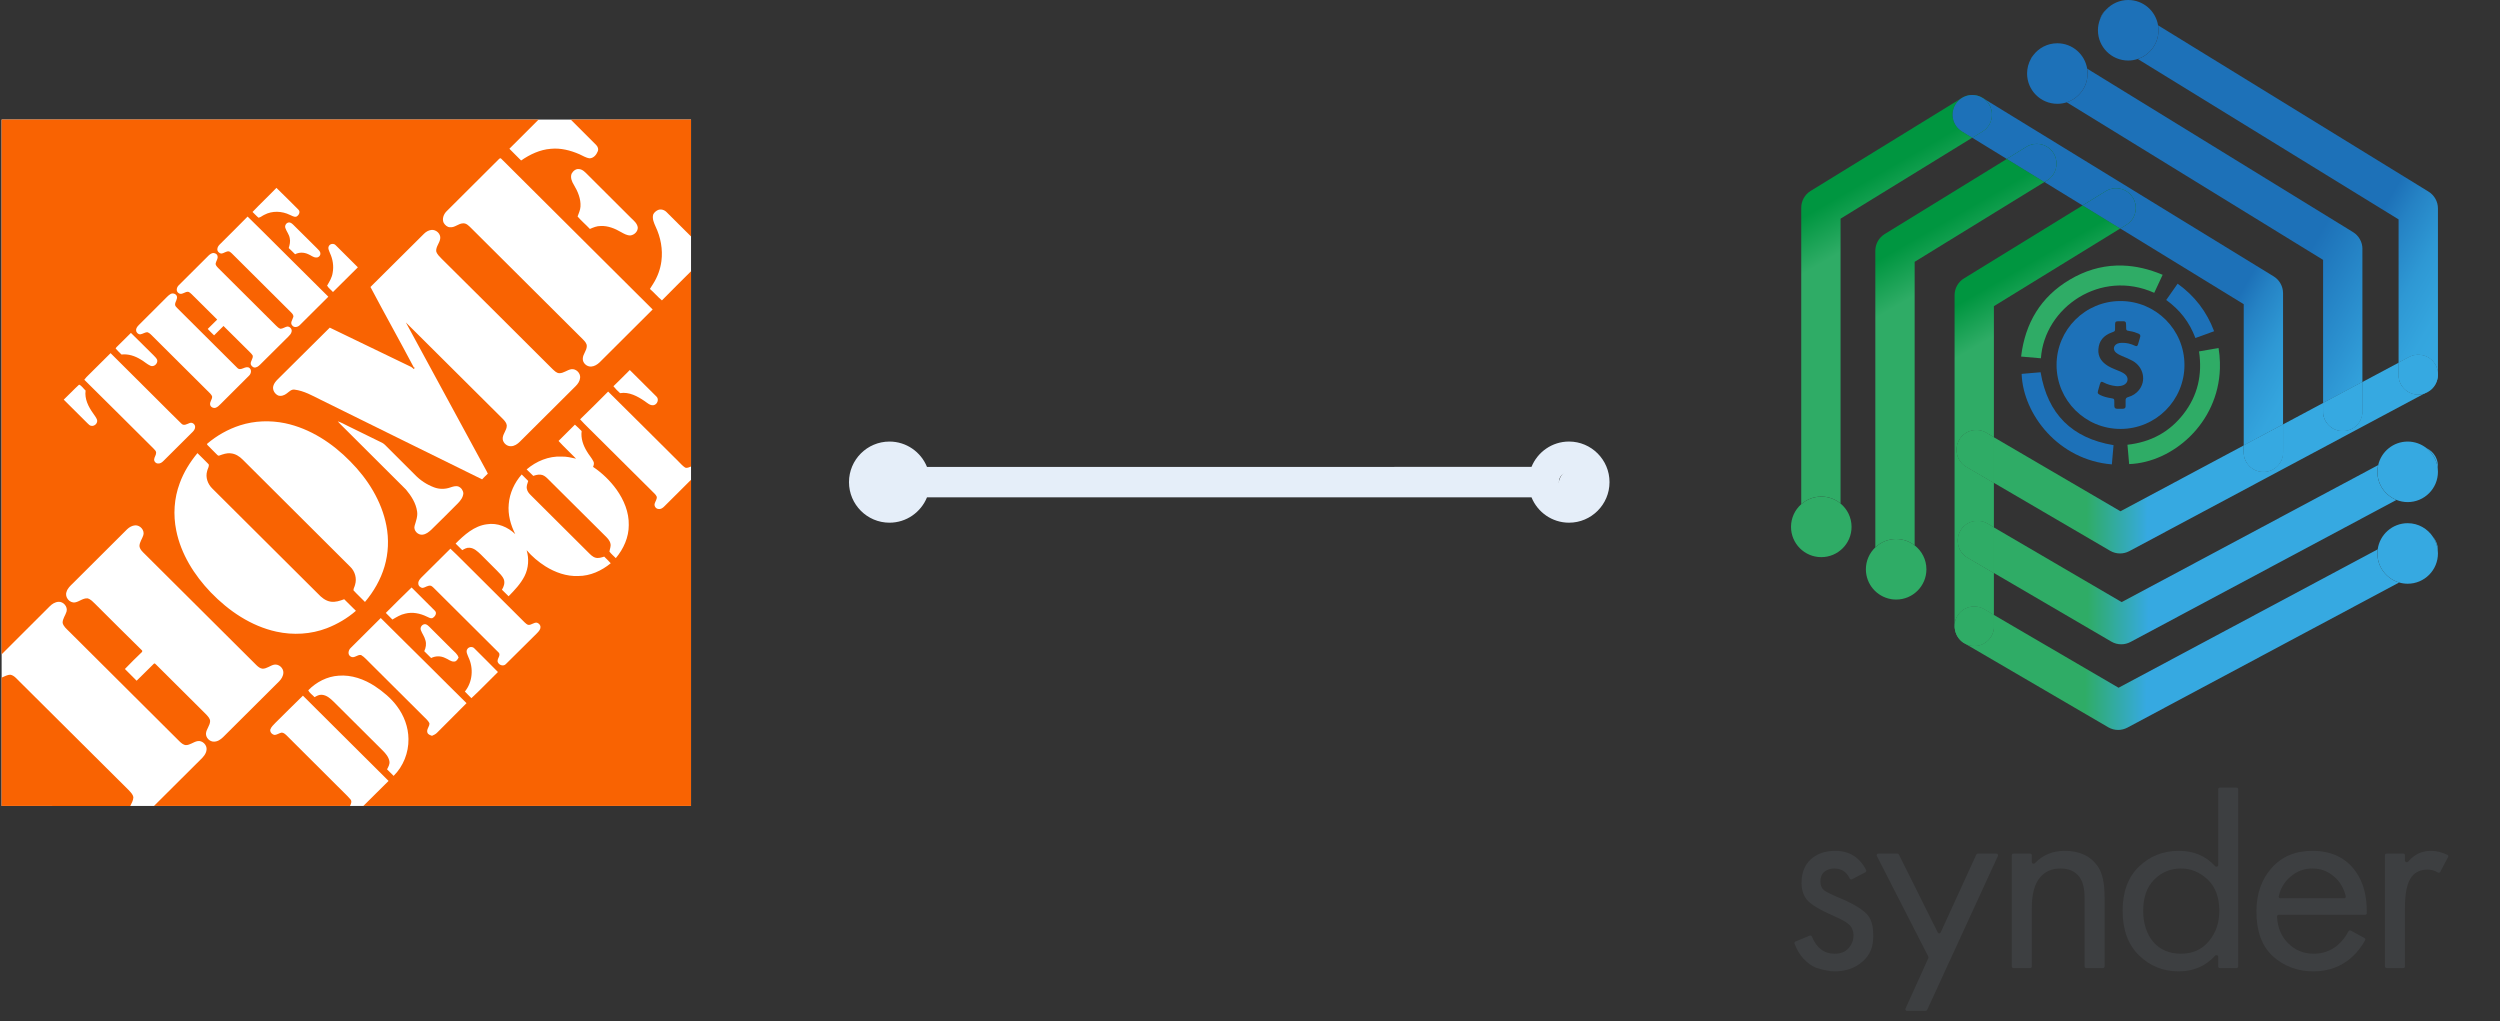 <svg xmlns="http://www.w3.org/2000/svg" width="235" height="96" viewBox="0 0 235 96" fill="none">
    <rect x="0" y="0" width="235" height="96" fill="#333333" stroke="none"/>
    <path d="M183.9 59.636C183.886 59.605 183.872 59.571 183.86 59.54C183.872 59.571 183.886 59.605 183.9 59.636Z" fill="url(#paint0_linear)"/>
    <path d="M183.979 59.789C183.962 59.761 183.948 59.732 183.934 59.704C183.948 59.735 183.962 59.761 183.979 59.789Z" fill="url(#paint1_linear)"/>
    <path d="M183.835 59.471C183.824 59.437 183.812 59.403 183.804 59.369C183.812 59.403 183.824 59.437 183.835 59.471Z" fill="url(#paint2_linear)"/>
    <path d="M184.072 59.935C184.056 59.913 184.042 59.89 184.025 59.865C184.039 59.888 184.056 59.91 184.072 59.935Z" fill="url(#paint3_linear)"/>
    <path d="M183.784 59.297C183.776 59.264 183.77 59.232 183.764 59.198C183.77 59.232 183.776 59.264 183.784 59.297Z" fill="url(#paint4_linear)"/>
    <path d="M184.446 60.327C184.421 60.307 184.399 60.291 184.376 60.271C184.399 60.291 184.424 60.307 184.446 60.327Z" fill="url(#paint5_linear)"/>
    <path d="M184.181 60.072C184.164 60.053 184.147 60.033 184.133 60.013C184.147 60.035 184.164 60.055 184.181 60.072Z" fill="url(#paint6_linear)"/>
    <path d="M183.75 59.111C183.747 59.082 183.741 59.051 183.738 59.023C183.741 59.054 183.744 59.082 183.75 59.111Z" fill="url(#paint7_linear)"/>
    <path d="M184.305 60.206C184.285 60.189 184.269 60.169 184.249 60.15C184.266 60.169 184.285 60.186 184.305 60.206Z" fill="url(#paint8_linear)"/>
    <path d="M184.609 60.438C184.578 60.418 184.547 60.399 184.516 60.379C184.547 60.399 184.578 60.418 184.609 60.438Z" fill="url(#paint9_linear)"/>
    <path d="M183.982 57.937C184.499 57.055 185.63 56.757 186.51 57.273L187.426 57.809V53.864L184.953 52.417C184.07 51.901 183.775 50.769 184.289 49.887C184.805 49.005 185.937 48.709 186.819 49.223L187.426 49.578V45.388L184.839 43.876C183.957 43.36 183.662 42.228 184.175 41.346C184.692 40.464 185.823 40.169 186.706 40.682L187.426 41.102V28.78L199.306 21.476L195.771 19.309L184.609 26.173C184.062 26.511 183.73 27.106 183.73 27.747V58.867C183.73 58.884 183.733 58.901 183.733 58.916C183.724 58.584 183.804 58.246 183.982 57.937Z" fill="url(#paint10_linear)"/>
    <path d="M177.161 22.001C176.613 22.338 176.281 22.934 176.281 23.575V51.453C176.792 50.968 177.478 50.67 178.238 50.67C178.894 50.67 179.498 50.894 179.977 51.268V24.61L192.177 17.108L188.643 14.94L177.161 22.001Z" fill="url(#paint11_linear)"/>
    <path d="M178.131 56.354C178.133 56.354 178.133 56.354 178.136 56.354C178.003 56.348 177.873 56.337 177.745 56.314C177.87 56.34 177.997 56.354 178.131 56.354Z" fill="url(#paint12_linear)"/>
    <path d="M184.845 9.012C184.882 9 184.916 8.989 184.953 8.98C184.916 8.989 184.882 9 184.845 9.012Z" fill="url(#paint13_linear)"/>
    <path d="M186.237 9.136C186.271 9.153 186.305 9.173 186.339 9.193C186.308 9.17 186.271 9.153 186.237 9.136Z" fill="url(#paint14_linear)"/>
    <path d="M183.815 9.809C183.977 9.545 184.195 9.338 184.442 9.19C184.436 9.193 184.428 9.196 184.422 9.202L170.197 17.95C169.649 18.287 169.317 18.883 169.317 19.524V47.396C169.819 46.951 170.478 46.678 171.201 46.678C171.89 46.678 172.523 46.925 173.013 47.331V20.554L185.392 12.943L184.425 12.35C183.554 11.82 183.282 10.68 183.815 9.809Z" fill="url(#paint15_linear)"/>
    <path d="M184.536 9.139C184.558 9.128 184.583 9.114 184.605 9.103C184.583 9.114 184.558 9.128 184.536 9.139Z" fill="url(#paint16_linear)"/>
    <path d="M185.778 8.969C185.795 8.972 185.809 8.974 185.826 8.977C185.809 8.974 185.795 8.974 185.778 8.969Z" fill="url(#paint17_linear)"/>
    <path d="M186.087 9.065C186.115 9.077 186.144 9.088 186.172 9.102C186.146 9.088 186.115 9.077 186.087 9.065Z" fill="url(#paint18_linear)"/>
    <path d="M185.937 9.012C185.959 9.017 185.979 9.023 186.001 9.031C185.979 9.023 185.959 9.017 185.937 9.012Z" fill="url(#paint19_linear)"/>
    <path d="M184.689 9.068C184.717 9.057 184.748 9.043 184.776 9.032C184.748 9.043 184.72 9.057 184.689 9.068Z" fill="url(#paint20_linear)"/>
    <path d="M185.194 8.941C185.23 8.938 185.267 8.933 185.301 8.93C185.265 8.933 185.23 8.935 185.194 8.941Z" fill="url(#paint21_linear)"/>
    <path d="M185.009 8.969C185.049 8.961 185.089 8.952 185.128 8.947C185.089 8.952 185.049 8.961 185.009 8.969Z" fill="url(#paint22_linear)"/>
    <path d="M185.599 8.941C185.616 8.944 185.633 8.944 185.652 8.947C185.633 8.944 185.616 8.944 185.599 8.941Z" fill="url(#paint23_linear)"/>
    <path d="M184.606 9.102C184.635 9.091 184.66 9.08 184.688 9.068C184.663 9.08 184.635 9.091 184.606 9.102Z" fill="url(#paint24_linear)"/>
    <path d="M185.65 8.947C185.693 8.952 185.735 8.961 185.778 8.969C185.735 8.961 185.693 8.952 185.65 8.947Z" fill="url(#paint25_linear)"/>
    <path d="M185.826 8.98C185.863 8.989 185.9 9 185.937 9.012C185.9 9 185.863 8.989 185.826 8.98Z" fill="url(#paint26_linear)"/>
    <path d="M184.953 8.98C184.972 8.974 184.989 8.972 185.009 8.969C184.989 8.972 184.972 8.974 184.953 8.98Z" fill="url(#paint27_linear)"/>
    <path d="M185.128 8.947C185.151 8.944 185.17 8.941 185.193 8.941C185.17 8.944 185.148 8.944 185.128 8.947Z" fill="url(#paint28_linear)"/>
    <path d="M185.477 8.93C185.517 8.933 185.559 8.935 185.599 8.941C185.556 8.935 185.517 8.933 185.477 8.93Z" fill="url(#paint29_linear)"/>
    <path d="M184.442 9.19C184.473 9.174 184.504 9.157 184.535 9.14C184.504 9.157 184.473 9.174 184.442 9.19Z" fill="url(#paint30_linear)"/>
    <path d="M200.483 18.585C201.016 19.456 200.747 20.593 199.876 21.13L199.306 21.478L210.91 28.593V41.87L214.606 39.896V27.557C214.606 26.913 214.271 26.318 213.724 25.98L186.357 9.199C186.351 9.196 186.345 9.193 186.34 9.19C186.586 9.338 186.802 9.545 186.964 9.806C187.497 10.677 187.227 11.814 186.357 12.35L185.389 12.946L188.64 14.94L190.487 13.806C191.358 13.269 192.495 13.542 193.031 14.412C193.564 15.283 193.295 16.421 192.424 16.957L192.174 17.11L195.768 19.314L197.936 17.981C198.809 17.442 199.949 17.714 200.483 18.585Z" fill="url(#paint31_linear)"/>
    <path d="M184.779 9.031C184.802 9.023 184.821 9.017 184.843 9.012C184.821 9.02 184.799 9.026 184.779 9.031Z" fill="url(#paint32_linear)"/>
    <path d="M186.002 9.032C186.03 9.043 186.058 9.054 186.089 9.066C186.058 9.054 186.03 9.043 186.002 9.032Z" fill="url(#paint33_linear)"/>
    <path d="M186.175 9.103C186.197 9.114 186.217 9.125 186.239 9.136C186.217 9.125 186.195 9.114 186.175 9.103Z" fill="url(#paint34_linear)"/>
    <path d="M185.301 8.929C185.332 8.926 185.363 8.929 185.394 8.929C185.363 8.929 185.332 8.929 185.301 8.929Z" fill="url(#paint35_linear)"/>
    <path d="M199.875 21.126C200.746 20.59 201.016 19.453 200.483 18.582C199.949 17.711 198.809 17.442 197.938 17.975L195.771 19.308L199.305 21.475L199.875 21.126Z" fill="url(#paint36_linear)"/>
    <path d="M199.875 21.126C200.746 20.59 201.016 19.453 200.483 18.582C199.949 17.711 198.809 17.442 197.938 17.975L195.771 19.308L199.305 21.475L199.875 21.126Z" fill="url(#paint37_linear)"/>
    <path d="M193.031 14.409C192.495 13.538 191.358 13.269 190.487 13.802L188.64 14.937L192.174 17.104L192.424 16.951C193.295 16.417 193.567 15.28 193.031 14.409Z" fill="url(#paint38_linear)"/>
    <path d="M193.031 14.409C192.495 13.538 191.358 13.269 190.487 13.802L188.64 14.937L192.174 17.104L192.424 16.951C193.295 16.417 193.567 15.28 193.031 14.409Z" fill="url(#paint39_linear)"/>
    <path d="M186.966 9.809C186.805 9.548 186.589 9.341 186.342 9.194C186.308 9.174 186.274 9.157 186.24 9.137C186.217 9.126 186.198 9.114 186.175 9.103C186.147 9.089 186.118 9.077 186.09 9.066C186.061 9.055 186.033 9.04 186.002 9.032C185.982 9.023 185.959 9.018 185.937 9.012C185.9 9.001 185.863 8.989 185.826 8.981C185.809 8.978 185.795 8.975 185.778 8.972C185.735 8.964 185.693 8.955 185.65 8.95C185.633 8.947 185.616 8.947 185.596 8.944C185.557 8.938 185.514 8.935 185.474 8.933C185.449 8.933 185.42 8.933 185.395 8.933C185.364 8.933 185.332 8.933 185.301 8.933C185.264 8.935 185.227 8.938 185.193 8.944C185.171 8.947 185.151 8.947 185.128 8.95C185.088 8.955 185.049 8.964 185.009 8.972C184.989 8.975 184.972 8.978 184.952 8.984C184.915 8.992 184.881 9.004 184.845 9.015C184.822 9.021 184.799 9.026 184.779 9.035C184.748 9.046 184.72 9.057 184.691 9.072C184.663 9.083 184.637 9.094 184.609 9.106C184.584 9.117 184.561 9.131 184.538 9.143C184.507 9.16 184.476 9.174 184.445 9.194C184.195 9.341 183.979 9.548 183.818 9.812C183.284 10.683 183.557 11.82 184.428 12.354L185.395 12.946L186.362 12.351C187.23 11.817 187.5 10.677 186.966 9.809Z" fill="url(#paint40_linear)"/>
    <path d="M186.966 9.809C186.805 9.548 186.589 9.341 186.342 9.194C186.308 9.174 186.274 9.157 186.24 9.137C186.217 9.126 186.198 9.114 186.175 9.103C186.147 9.089 186.118 9.077 186.09 9.066C186.061 9.055 186.033 9.04 186.002 9.032C185.982 9.023 185.959 9.018 185.937 9.012C185.9 9.001 185.863 8.989 185.826 8.981C185.809 8.978 185.795 8.975 185.778 8.972C185.735 8.964 185.693 8.955 185.65 8.95C185.633 8.947 185.616 8.947 185.596 8.944C185.557 8.938 185.514 8.935 185.474 8.933C185.449 8.933 185.42 8.933 185.395 8.933C185.364 8.933 185.332 8.933 185.301 8.933C185.264 8.935 185.227 8.938 185.193 8.944C185.171 8.947 185.151 8.947 185.128 8.95C185.088 8.955 185.049 8.964 185.009 8.972C184.989 8.975 184.972 8.978 184.952 8.984C184.915 8.992 184.881 9.004 184.845 9.015C184.822 9.021 184.799 9.026 184.779 9.035C184.748 9.046 184.72 9.057 184.691 9.072C184.663 9.083 184.637 9.094 184.609 9.106C184.584 9.117 184.561 9.131 184.538 9.143C184.507 9.16 184.476 9.174 184.445 9.194C184.195 9.341 183.979 9.548 183.818 9.812C183.284 10.683 183.557 11.82 184.428 12.354L185.395 12.946L186.362 12.351C187.23 11.817 187.5 10.677 186.966 9.809Z" fill="url(#paint41_linear)"/>
    <path d="M228.187 36.836L227.895 36.992C228.633 36.748 229.163 36.056 229.163 35.236V35.222C229.158 35.874 228.806 36.507 228.187 36.836Z" fill="url(#paint42_linear)"/>
    <path d="M197.612 1.324C197.51 1.488 197.439 1.662 197.394 1.84C197.533 1.474 197.742 1.145 198.009 0.87C197.856 0.995 197.723 1.145 197.612 1.324Z" fill="url(#paint43_linear)"/>
    <path d="M228.947 34.335C229.098 34.613 229.166 34.913 229.166 35.208V19.59C229.166 18.949 228.831 18.351 228.287 18.016L202.857 2.378C202.882 2.531 202.899 2.684 202.899 2.846C202.899 4.105 202.082 5.169 200.948 5.546L225.467 20.623V34.096L226.446 33.574C227.348 33.092 228.465 33.433 228.947 34.335Z" fill="url(#paint44_linear)"/>
    <path d="M190.966 5.409C190.941 5.449 190.921 5.489 190.901 5.531C190.963 5.42 191.034 5.316 191.108 5.213C191.06 5.276 191.009 5.341 190.966 5.409Z" fill="url(#paint45_linear)"/>
    <path d="M222.069 23.396C222.069 22.755 221.734 22.157 221.19 21.822L196.194 6.454C196.219 6.604 196.233 6.754 196.233 6.91C196.233 8.173 195.411 9.242 194.273 9.614L218.37 24.429V37.886L222.066 35.911V23.396H222.069Z" fill="url(#paint46_linear)"/>
    <path d="M212.759 44.352C211.738 44.352 210.91 43.524 210.91 42.503V41.87L199.323 48.06L187.426 41.104V45.388L198.35 51.773C198.636 51.94 198.959 52.025 199.283 52.025C199.581 52.025 199.881 51.951 200.154 51.807L227.895 36.991C227.714 37.051 227.518 37.085 227.317 37.085C226.295 37.085 225.467 36.257 225.467 35.236V34.095L222.066 35.911V38.662C222.066 39.683 221.238 40.511 220.217 40.511C219.195 40.511 218.367 39.683 218.367 38.662V37.885L214.606 39.893V42.5C214.609 43.524 213.78 44.352 212.759 44.352Z" fill="url(#paint47_linear)"/>
    <path d="M186.708 40.685C185.826 40.172 184.694 40.467 184.178 41.349C183.662 42.231 183.96 43.363 184.842 43.879L187.429 45.391V41.108L186.708 40.685Z" fill="url(#paint48_linear)"/>
    <path d="M186.708 40.685C185.826 40.172 184.694 40.467 184.178 41.349C183.662 42.231 183.96 43.363 184.842 43.879L187.429 45.391V41.108L186.708 40.685Z" fill="url(#paint49_linear)"/>
    <path d="M210.913 42.503C210.913 43.524 211.741 44.352 212.762 44.352C213.783 44.352 214.611 43.524 214.611 42.503V39.896L210.915 41.87V42.503H210.913Z" fill="url(#paint50_linear)"/>
    <path d="M210.913 42.503C210.913 43.524 211.741 44.352 212.762 44.352C213.783 44.352 214.611 43.524 214.611 42.503V39.896L210.915 41.87V42.503H210.913Z" fill="url(#paint51_linear)"/>
    <path d="M227.317 37.084C227.518 37.084 227.714 37.05 227.895 36.991L228.188 36.835C228.806 36.506 229.158 35.876 229.166 35.221V35.206C229.166 34.911 229.098 34.611 228.948 34.333C228.468 33.431 227.348 33.09 226.446 33.573L225.467 34.094V35.235C225.467 36.256 226.296 37.084 227.317 37.084Z" fill="url(#paint52_linear)"/>
    <path d="M227.317 37.084C227.518 37.084 227.714 37.05 227.895 36.991L228.188 36.835C228.806 36.506 229.158 35.876 229.166 35.221V35.206C229.166 34.911 229.098 34.611 228.948 34.333C228.468 33.431 227.348 33.09 226.446 33.573L225.467 34.094V35.235C225.467 36.256 226.296 37.084 227.317 37.084Z" fill="url(#paint53_linear)"/>
    <path d="M220.22 40.511C221.241 40.511 222.069 39.683 222.069 38.662V35.91L218.373 37.884V38.662C218.37 39.683 219.198 40.511 220.22 40.511Z" fill="url(#paint54_linear)"/>
    <path d="M220.22 40.511C221.241 40.511 222.069 39.683 222.069 38.662V35.91L218.373 37.884V38.662C218.37 39.683 219.198 40.511 220.22 40.511Z" fill="url(#paint55_linear)"/>
    <path d="M198.463 60.311C198.75 60.479 199.073 60.564 199.396 60.564C199.694 60.564 199.995 60.49 200.267 60.345L225.266 46.994C224.216 46.574 223.473 45.55 223.473 44.353C223.473 44.134 223.499 43.924 223.547 43.72L199.436 56.598L187.426 49.578V53.861L198.463 60.311Z" fill="url(#paint56_linear)"/>
    <path d="M229.149 44.043C229.197 43.674 229.137 43.286 228.947 42.934C228.749 42.562 228.442 42.29 228.088 42.128C228.669 42.585 229.064 43.266 229.149 44.043Z" fill="url(#paint57_linear)"/>
    <path d="M184.291 49.886C183.775 50.768 184.073 51.9 184.955 52.416L187.429 53.863V49.58L186.822 49.225C185.94 48.706 184.805 49.004 184.291 49.886Z" fill="url(#paint58_linear)"/>
    <path d="M184.291 49.886C183.775 50.768 184.073 51.9 184.955 52.416L187.429 53.863V49.58L186.822 49.225C185.94 48.706 184.805 49.004 184.291 49.886Z" fill="url(#paint59_linear)"/>
    <path d="M183.738 59.023C183.736 58.989 183.733 58.952 183.733 58.916C183.736 58.952 183.736 58.989 183.738 59.023Z" fill="url(#paint60_linear)"/>
    <path d="M183.761 59.199C183.755 59.171 183.752 59.142 183.747 59.114C183.752 59.142 183.758 59.171 183.761 59.199Z" fill="url(#paint61_linear)"/>
    <path d="M184.248 60.148C184.226 60.123 184.203 60.098 184.181 60.072C184.203 60.098 184.226 60.123 184.248 60.148Z" fill="url(#paint62_linear)"/>
    <path d="M184.514 60.378C184.492 60.362 184.47 60.345 184.448 60.328C184.47 60.345 184.492 60.362 184.514 60.378Z" fill="url(#paint63_linear)"/>
    <path d="M183.934 59.706C183.923 59.684 183.912 59.661 183.9 59.636C183.912 59.659 183.923 59.681 183.934 59.706Z" fill="url(#paint64_linear)"/>
    <path d="M184.375 60.27C184.35 60.251 184.328 60.228 184.306 60.206C184.328 60.228 184.35 60.248 184.375 60.27Z" fill="url(#paint65_linear)"/>
    <path d="M184.13 60.013C184.11 59.987 184.09 59.962 184.07 59.934C184.09 59.962 184.11 59.987 184.13 60.013Z" fill="url(#paint66_linear)"/>
    <path d="M184.025 59.866C184.008 59.84 183.994 59.815 183.979 59.79C183.994 59.815 184.008 59.84 184.025 59.866Z" fill="url(#paint67_linear)"/>
    <path d="M183.801 59.369C183.795 59.346 183.789 59.321 183.781 59.299C183.789 59.321 183.795 59.346 183.801 59.369Z" fill="url(#paint68_linear)"/>
    <path d="M228.947 50.826C228.879 50.701 228.8 50.584 228.709 50.482C228.967 50.882 229.129 51.353 229.157 51.858C229.189 51.512 229.123 51.155 228.947 50.826Z" fill="url(#paint69_linear)"/>
    <path d="M183.857 59.539C183.849 59.516 183.84 59.494 183.832 59.472C183.843 59.494 183.849 59.516 183.857 59.539Z" fill="url(#paint70_linear)"/>
    <path d="M223.476 52.026C223.476 51.892 223.487 51.765 223.504 51.637L199.144 64.648L187.429 57.807V58.868C187.429 59.889 186.601 60.717 185.579 60.717C185.222 60.717 184.89 60.615 184.606 60.439C184.621 60.448 184.632 60.456 184.646 60.465L198.171 68.362C198.457 68.529 198.781 68.614 199.104 68.614C199.402 68.614 199.703 68.54 199.975 68.396L225.518 54.755C224.338 54.406 223.476 53.316 223.476 52.026Z" fill="url(#paint71_linear)"/>
    <path d="M187.429 58.867V57.806L186.512 57.27C185.63 56.757 184.499 57.052 183.985 57.934C183.804 58.243 183.727 58.584 183.735 58.915C183.735 58.952 183.738 58.986 183.741 59.023C183.744 59.052 183.747 59.083 183.753 59.111C183.755 59.139 183.761 59.168 183.767 59.196C183.772 59.23 183.781 59.261 183.787 59.295C183.792 59.318 183.798 59.344 183.806 59.366C183.815 59.401 183.826 59.434 183.838 59.468C183.846 59.491 183.855 59.514 183.863 59.537C183.874 59.568 183.889 59.602 183.903 59.633C183.914 59.656 183.926 59.681 183.937 59.704C183.951 59.732 183.965 59.761 183.982 59.789C183.996 59.815 184.013 59.84 184.028 59.866C184.042 59.888 184.059 59.911 184.076 59.937C184.096 59.962 184.116 59.99 184.135 60.016C184.152 60.036 184.167 60.056 184.184 60.076C184.206 60.101 184.229 60.127 184.252 60.152C184.269 60.172 184.289 60.189 184.308 60.209C184.331 60.232 184.357 60.254 184.379 60.274C184.402 60.294 184.428 60.314 184.45 60.331C184.473 60.348 184.496 60.365 184.518 60.382C184.55 60.402 184.578 60.422 184.612 60.441C184.896 60.617 185.228 60.719 185.585 60.719C186.6 60.717 187.429 59.888 187.429 58.867Z" fill="url(#paint72_linear)"/>
    <path d="M187.429 58.867V57.806L186.512 57.27C185.63 56.757 184.499 57.052 183.985 57.934C183.804 58.243 183.727 58.584 183.735 58.915C183.735 58.952 183.738 58.986 183.741 59.023C183.744 59.052 183.747 59.083 183.753 59.111C183.755 59.139 183.761 59.168 183.767 59.196C183.772 59.23 183.781 59.261 183.787 59.295C183.792 59.318 183.798 59.344 183.806 59.366C183.815 59.401 183.826 59.434 183.838 59.468C183.846 59.491 183.855 59.514 183.863 59.537C183.874 59.568 183.889 59.602 183.903 59.633C183.914 59.656 183.926 59.681 183.937 59.704C183.951 59.732 183.965 59.761 183.982 59.789C183.996 59.815 184.013 59.84 184.028 59.866C184.042 59.888 184.059 59.911 184.076 59.937C184.096 59.962 184.116 59.99 184.135 60.016C184.152 60.036 184.167 60.056 184.184 60.076C184.206 60.101 184.229 60.127 184.252 60.152C184.269 60.172 184.289 60.189 184.308 60.209C184.331 60.232 184.357 60.254 184.379 60.274C184.402 60.294 184.428 60.314 184.45 60.331C184.473 60.348 184.496 60.365 184.518 60.382C184.55 60.402 184.578 60.422 184.612 60.441C184.896 60.617 185.228 60.719 185.585 60.719C186.6 60.717 187.429 59.888 187.429 58.867Z" fill="url(#paint73_linear)"/>
    <path d="M202.899 2.845C202.899 2.686 202.882 2.53 202.857 2.377C202.635 1.03 201.467 0 200.054 0C199.251 0 198.528 0.335 198.009 0.868C197.742 1.143 197.533 1.472 197.394 1.838C197.274 2.15 197.206 2.49 197.206 2.845C197.206 4.417 198.48 5.69 200.051 5.69C200.363 5.69 200.664 5.639 200.945 5.545C202.082 5.171 202.899 4.104 202.899 2.845Z" fill="#1D71B8"/>
    <path d="M196.233 6.912C196.233 6.756 196.216 6.603 196.194 6.456C195.975 5.103 194.804 4.067 193.388 4.067C192.455 4.067 191.627 4.518 191.111 5.213C191.034 5.315 190.963 5.42 190.904 5.531C190.677 5.94 190.546 6.41 190.546 6.912C190.546 8.484 191.82 9.758 193.391 9.758C193.7 9.758 193.998 9.706 194.276 9.616C195.411 9.241 196.233 8.172 196.233 6.912Z" fill="#1D71B8"/>
    <path d="M225.269 46.993C225.595 47.123 225.949 47.197 226.321 47.197C227.892 47.197 229.166 45.923 229.166 44.352C229.166 44.247 229.16 44.145 229.149 44.043C229.064 43.268 228.67 42.588 228.091 42.125C227.606 41.739 226.99 41.507 226.321 41.507C224.968 41.507 223.836 42.454 223.55 43.719C223.504 43.924 223.476 44.133 223.476 44.352C223.476 45.549 224.219 46.573 225.269 46.993Z" fill="#36A9E1"/>
    <path d="M228.709 50.482C228.202 49.699 227.322 49.18 226.321 49.18C224.883 49.18 223.694 50.25 223.504 51.637C223.487 51.764 223.476 51.892 223.476 52.025C223.476 53.319 224.338 54.408 225.518 54.754C225.773 54.828 226.043 54.87 226.321 54.87C227.892 54.87 229.166 53.597 229.166 52.025C229.166 51.968 229.16 51.915 229.157 51.858C229.129 51.353 228.967 50.882 228.709 50.482Z" fill="#36A9E1"/>
    <path d="M169.317 47.395C168.73 47.917 168.356 48.678 168.356 49.526C168.356 51.097 169.629 52.371 171.201 52.371C172.772 52.371 174.046 51.097 174.046 49.526C174.046 48.644 173.643 47.855 173.013 47.333C172.52 46.925 171.89 46.681 171.201 46.681C170.477 46.681 169.819 46.953 169.317 47.395Z" fill="#2FAC66"/>
    <path d="M176.281 51.452C175.736 51.971 175.393 52.7 175.393 53.514C175.393 54.916 176.409 56.079 177.745 56.314C177.872 56.337 178.003 56.351 178.136 56.354C178.17 56.354 178.204 56.359 178.238 56.359C179.81 56.359 181.083 55.086 181.083 53.514C181.083 52.598 180.649 51.787 179.977 51.265C179.495 50.893 178.893 50.666 178.238 50.666C177.478 50.666 176.791 50.967 176.281 51.452Z" fill="#2FAC66"/>
    <path d="M193.317 34.309C193.317 37.63 196.006 40.319 199.328 40.319C202.65 40.319 205.339 37.63 205.339 34.309C205.339 30.987 202.65 28.298 199.328 28.298C196.006 28.295 193.317 30.987 193.317 34.309ZM199.856 30.7C199.856 31.066 199.856 31.066 200.222 31.126C200.5 31.169 200.766 31.251 201.024 31.364C201.163 31.427 201.22 31.529 201.177 31.676C201.112 31.897 201.053 32.124 200.982 32.343C200.939 32.479 200.897 32.538 200.817 32.538C200.775 32.538 200.721 32.519 200.65 32.485C200.29 32.314 199.921 32.227 199.532 32.227C199.481 32.227 199.43 32.227 199.379 32.229C199.263 32.238 199.149 32.252 199.039 32.3C198.653 32.468 198.591 32.893 198.917 33.154C199.081 33.287 199.271 33.384 199.47 33.466C199.81 33.605 200.151 33.744 200.474 33.923C201.498 34.504 201.776 35.798 201.05 36.68C200.789 37 200.446 37.213 200.049 37.324C199.873 37.369 199.796 37.463 199.807 37.644C199.816 37.82 199.807 37.999 199.807 38.178C199.807 38.336 199.725 38.419 199.569 38.424C199.467 38.427 199.368 38.427 199.266 38.427C199.175 38.427 199.087 38.427 198.996 38.424C198.829 38.422 198.749 38.328 198.747 38.163C198.747 38.036 198.744 37.902 198.744 37.775C198.741 37.491 198.732 37.48 198.454 37.432C198.103 37.378 197.757 37.295 197.433 37.139C197.181 37.015 197.152 36.952 197.226 36.688C197.28 36.49 197.334 36.294 197.396 36.096C197.445 35.951 197.481 35.889 197.561 35.889C197.603 35.889 197.663 35.908 197.74 35.951C198.094 36.138 198.477 36.24 198.871 36.291C198.937 36.3 199.008 36.303 199.073 36.303C199.26 36.303 199.439 36.269 199.615 36.195C200.054 36.005 200.125 35.489 199.751 35.182C199.623 35.077 199.478 34.998 199.331 34.933C198.945 34.762 198.539 34.632 198.174 34.413C197.581 34.059 197.203 33.571 197.246 32.848C197.297 32.028 197.757 31.523 198.505 31.251C198.815 31.137 198.817 31.14 198.817 30.817V30.491C198.826 30.249 198.866 30.207 199.107 30.198H199.388C199.85 30.187 199.85 30.207 199.856 30.7Z" fill="#1D71B8"/>
    <path d="M202.499 27.526C202.757 26.973 203.016 26.42 203.288 25.83C202.017 25.294 200.758 24.999 199.518 24.962H198.945C197.45 25.013 195.981 25.441 194.546 26.295C191.834 27.909 190.362 30.36 189.984 33.517C190.631 33.574 191.238 33.625 191.845 33.679C192.174 28.91 197.447 25.254 202.499 27.526Z" fill="#2FAC66"/>
    <path d="M205.254 38.907C203.926 40.623 202.154 41.565 199.981 41.806C200.035 42.422 200.086 43.026 200.14 43.624C204.202 43.48 208.522 39.815 208.672 34.621V34.065C208.661 33.622 208.621 33.171 208.544 32.712C207.94 32.817 207.336 32.925 206.709 33.032C207.035 35.214 206.59 37.179 205.254 38.907Z" fill="#2FAC66"/>
    <path d="M191.817 34.992C191.241 35.043 190.637 35.097 190.033 35.145C190.172 38.958 193.499 43.244 198.514 43.652C198.568 43.034 198.622 42.432 198.673 41.845C194.753 41.19 192.478 38.918 191.817 34.992Z" fill="#1D71B8"/>
    <path d="M205.262 29.765C205.73 30.372 206.088 31.032 206.368 31.773C206.953 31.56 207.526 31.353 208.127 31.135C207.432 29.288 206.3 27.819 204.698 26.667C204.34 27.175 203.991 27.674 203.625 28.199C204.244 28.647 204.797 29.163 205.262 29.765Z" fill="#1D71B8"/>
    <path d="M175.418 81.792C175.455 81.865 175.425 81.953 175.352 81.991L174.089 82.65C174.01 82.691 173.912 82.655 173.873 82.574C173.57 81.95 173.088 81.638 172.426 81.638C172.061 81.638 171.747 81.742 171.486 81.949C171.242 82.157 171.12 82.459 171.12 82.857C171.12 83.22 171.234 83.496 171.46 83.686C171.704 83.859 172.174 84.093 172.87 84.386C174.246 84.957 175.151 85.51 175.586 86.046C175.97 86.513 176.088 87.247 176.088 87.939C176.088 89.027 175.804 89.736 175.09 90.376C174.394 90.998 173.506 91.309 172.426 91.309C172.217 91.309 171.991 91.283 171.747 91.231C171.504 91.197 171.164 91.11 170.729 90.972C170.311 90.816 169.91 90.531 169.527 90.116C169.172 89.732 168.892 89.258 168.686 88.695C168.659 88.62 168.697 88.537 168.77 88.506L170.112 87.948C170.192 87.914 170.283 87.954 170.316 88.034C170.757 89.111 171.469 89.65 172.452 89.65C173.027 89.65 173.462 89.477 173.758 89.131C174.072 88.785 174.228 88.388 174.228 87.939C174.228 87.697 174.185 87.489 174.098 87.316C174.028 87.126 173.898 86.962 173.706 86.824C173.532 86.685 173.358 86.573 173.184 86.487C173.027 86.4 172.792 86.288 172.479 86.15C171.086 85.545 170.206 85.017 169.841 84.568C169.51 84.153 169.345 83.626 169.345 82.986C169.345 82.053 169.632 81.319 170.206 80.783C170.798 80.247 171.564 79.979 172.505 79.979C173.833 79.979 174.804 80.583 175.418 81.792Z" fill="#3D3F41"/>
    <path d="M179.257 95.024C179.146 95.024 179.072 94.91 179.118 94.809L181.268 90.053C181.287 90.011 181.285 89.963 181.264 89.921L176.423 80.46C176.371 80.359 176.445 80.238 176.558 80.238H178.357C178.415 80.238 178.467 80.271 178.493 80.323L182.148 87.653C182.205 87.768 182.37 87.765 182.423 87.649L185.775 80.327C185.8 80.273 185.854 80.238 185.914 80.238H187.668C187.779 80.238 187.852 80.353 187.806 80.454L181.151 94.936C181.126 94.99 181.072 95.024 181.013 95.024H179.257Z" fill="#3D3F41"/>
    <path d="M189.261 90.998C189.177 90.998 189.109 90.93 189.109 90.846V80.39C189.109 80.306 189.177 80.238 189.261 80.238H190.837C190.921 80.238 190.989 80.306 190.989 80.39V81.033C190.989 81.178 191.18 81.246 191.28 81.14C192.011 80.366 192.95 79.979 194.097 79.979C195.49 79.979 196.526 80.472 197.205 81.457C197.623 82.062 197.832 83.021 197.832 84.335V90.846C197.832 90.93 197.764 90.998 197.68 90.998H196.104C196.02 90.998 195.951 90.93 195.951 90.846V84.386C195.951 83.505 195.786 82.848 195.455 82.416C195.055 81.897 194.463 81.638 193.679 81.638C192.878 81.638 192.243 81.915 191.773 82.468C191.25 83.073 190.989 84.041 190.989 85.372V90.846C190.989 90.93 190.921 90.998 190.837 90.998H189.261Z" fill="#3D3F41"/>
    <path d="M208.222 81.42C208.32 81.528 208.511 81.461 208.511 81.316V74.186C208.511 74.102 208.579 74.034 208.663 74.034H210.239C210.323 74.034 210.392 74.102 210.392 74.186V90.846C210.392 90.93 210.323 90.998 210.239 90.998H208.663C208.579 90.998 208.511 90.93 208.511 90.846V89.938C208.511 89.793 208.323 89.727 208.225 89.834C207.325 90.817 206.184 91.309 204.803 91.309C203.34 91.309 202.095 90.808 201.068 89.805C200.041 88.803 199.527 87.403 199.527 85.605C199.527 83.842 200.032 82.468 201.042 81.483C202.069 80.48 203.323 79.979 204.803 79.979C206.209 79.979 207.349 80.459 208.222 81.42ZM205.012 81.638C204.019 81.638 203.175 81.993 202.478 82.701C201.799 83.393 201.46 84.361 201.46 85.605C201.46 86.798 201.773 87.774 202.4 88.535C203.044 89.278 203.915 89.65 205.012 89.65C206.108 89.65 206.979 89.261 207.623 88.483C208.285 87.705 208.616 86.754 208.616 85.631C208.616 84.352 208.25 83.367 207.519 82.675C206.787 81.984 205.952 81.638 205.012 81.638Z" fill="#3D3F41"/>
    <path d="M220.756 87.541C220.796 87.462 220.892 87.43 220.97 87.472L222.262 88.178C222.335 88.218 222.362 88.309 222.322 88.382C221.97 89.015 221.55 89.55 221.062 89.987C220.069 90.868 218.868 91.309 217.457 91.309C215.995 91.309 214.733 90.842 213.671 89.909C212.626 88.958 212.104 87.55 212.104 85.683C212.104 84.041 212.574 82.684 213.514 81.612C214.471 80.523 215.751 79.979 217.353 79.979C219.164 79.979 220.531 80.636 221.453 81.949C222.163 82.956 222.504 84.255 222.476 85.846C222.474 85.929 222.407 85.994 222.324 85.994H214.191C214.106 85.994 214.037 86.064 214.041 86.149C214.087 87.167 214.425 87.997 215.055 88.638C215.716 89.313 216.526 89.65 217.484 89.65C218.337 89.65 219.077 89.39 219.704 88.872C220.149 88.493 220.499 88.05 220.756 87.541ZM214.201 84.261C214.181 84.353 214.253 84.438 214.347 84.438H220.356C220.451 84.438 220.523 84.352 220.502 84.259C220.328 83.496 219.966 82.881 219.416 82.416C218.842 81.897 218.154 81.638 217.353 81.638C216.57 81.638 215.873 81.906 215.264 82.442C214.715 82.922 214.361 83.529 214.201 84.261Z" fill="#3D3F41"/>
    <path d="M224.338 90.998C224.254 90.998 224.186 90.93 224.186 90.846V80.39C224.186 80.306 224.254 80.238 224.338 80.238H225.914C225.998 80.238 226.066 80.306 226.066 80.39V80.885C226.066 81.037 226.275 81.103 226.374 80.986C226.942 80.315 227.658 79.979 228.521 79.979C229.002 79.979 229.512 80.103 230.052 80.352C230.13 80.388 230.16 80.482 230.12 80.558L229.385 81.953C229.342 82.034 229.239 82.058 229.16 82.012C228.856 81.832 228.538 81.742 228.208 81.742C227.546 81.742 227.041 81.967 226.693 82.416C226.275 82.969 226.066 83.937 226.066 85.32V90.846C226.066 90.93 225.998 90.998 225.914 90.998H224.338Z" fill="#3D3F41"/>
    <path d="M147.486 41.505C145.892 41.505 144.527 42.492 143.96 43.888H141.833H138.978H135.647H132.793C126.935 43.888 127.244 43.888 126.608 43.89H87.137C86.572 42.494 85.206 41.507 83.611 41.507C81.512 41.507 79.805 43.217 79.805 45.32C79.805 47.423 81.512 49.133 83.611 49.133C85.206 49.133 86.57 48.145 87.137 46.75H126.608H129.462H132.793H135.647H138.978H141.833H144.156H138.976H143.962C144.527 48.145 145.893 49.133 147.488 49.133C149.587 49.133 151.295 47.423 151.295 45.32C151.295 43.217 149.585 41.505 147.486 41.505ZM83.611 46.273C83.086 46.273 82.659 45.846 82.659 45.32C82.659 44.794 83.086 44.367 83.611 44.367C84.136 44.367 84.562 44.794 84.562 45.32C84.562 45.844 84.136 46.273 83.611 46.273ZM147.486 46.271C146.961 46.271 146.535 45.844 146.535 45.318C146.535 44.792 146.961 44.365 147.486 44.365C148.012 44.365 148.438 44.792 148.438 45.318C148.438 45.844 148.012 46.271 147.486 46.271Z" fill="#E5EEF9"/>

    <circle cx="83.063" cy="45.64" r="1.746" fill="#E5EEF9"/>
    <circle cx="148.241" cy="45.64" r="1.746" fill="#E5EEF9"/>




    <path d="M0.153 11.239H64.957V75.759H0.153V11.239Z" fill="white"/>
    <path d="M0.151 11.238H40.812C44.085 11.238 47.358 11.231 50.625 11.244C49.72 12.159 48.794 13.067 47.882 13.982C48.243 14.361 48.624 14.713 48.984 15.086C49.815 14.517 50.754 14.063 51.775 13.988C52.693 13.893 53.619 14.131 54.463 14.497C54.782 14.632 55.082 14.849 55.442 14.883C55.796 14.862 56.062 14.551 56.184 14.239C56.286 14.023 56.191 13.765 56.021 13.609C55.232 12.816 54.435 12.037 53.653 11.244C57.423 11.224 61.193 11.244 64.956 11.238C64.956 14.896 64.963 18.562 64.956 22.227C64.18 21.468 63.425 20.696 62.656 19.937C62.452 19.727 62.118 19.619 61.839 19.747C61.656 19.835 61.479 19.978 61.397 20.174C61.295 20.567 61.472 20.953 61.628 21.305C62.105 22.308 62.316 23.44 62.173 24.544C62.078 25.296 61.805 26.035 61.397 26.678C61.288 26.834 61.186 26.997 61.091 27.16C61.485 27.498 61.819 27.905 62.221 28.237C63.119 27.315 64.044 26.414 64.956 25.499C64.956 31.617 64.963 37.736 64.956 43.854C64.779 43.915 64.582 44.037 64.398 43.948C64.153 43.792 63.969 43.562 63.765 43.366C61.56 41.184 59.376 38.982 57.164 36.807C56.286 37.681 55.422 38.562 54.53 39.416C55 39.944 55.524 40.412 56.014 40.92C57.784 42.682 59.553 44.443 61.329 46.204C61.479 46.36 61.656 46.496 61.737 46.699C61.764 46.923 61.608 47.112 61.547 47.316C61.458 47.553 61.649 47.837 61.901 47.844C62.125 47.885 62.316 47.736 62.459 47.587C63.289 46.753 64.126 45.927 64.956 45.1V75.758H34.156C34.946 74.972 35.735 74.193 36.525 73.407C33.838 70.739 31.154 68.067 28.474 65.392C27.596 66.232 26.753 67.106 25.881 67.953C25.698 68.143 25.494 68.326 25.405 68.583C25.364 68.834 25.596 69.071 25.84 69.084C26.058 69.057 26.242 68.915 26.46 68.867C26.65 68.854 26.8 69.003 26.936 69.125C28.529 70.724 30.128 72.31 31.727 73.902C32.128 74.321 32.564 74.701 32.938 75.135C33.108 75.324 32.993 75.568 32.898 75.758H14.476L18.825 71.429C19.097 71.171 19.376 70.873 19.416 70.48C19.478 70.026 19.015 69.572 18.559 69.667C18.178 69.742 17.865 70.04 17.47 70.04C17.219 70.019 17.028 69.836 16.858 69.674C13.394 66.232 9.937 62.784 6.48 59.342C6.249 59.111 5.97 58.888 5.888 58.556C5.875 58.163 6.154 57.844 6.256 57.485C6.385 57.032 5.956 56.536 5.493 56.571C5.174 56.591 4.888 56.774 4.67 56.998C3.173 58.508 1.649 59.999 0.151 61.51C0.145 44.754 0.151 27.993 0.151 11.238Z" fill="#F96302"/>
    <path d="M46.896 14.957C46.957 14.89 47.066 14.828 47.127 14.93C51.871 19.647 56.612 24.367 61.35 29.09C59.685 30.746 58.023 32.404 56.361 34.063C56.144 34.267 55.878 34.436 55.579 34.456C55.164 34.49 54.749 34.117 54.783 33.697C54.796 33.284 55.15 32.966 55.157 32.545C55.171 32.281 54.967 32.085 54.796 31.902C51.278 28.406 47.767 24.903 44.248 21.4C44.051 21.211 43.833 20.974 43.534 20.994C43.092 21.001 42.758 21.407 42.309 21.36C42.05 21.366 41.839 21.163 41.71 20.953C41.533 20.587 41.697 20.147 41.962 19.876C43.609 18.236 45.256 16.597 46.896 14.957ZM53.728 16.333C53.864 16.082 54.123 15.852 54.429 15.892C54.769 15.919 55.014 16.197 55.239 16.421C56.598 17.78 57.959 19.137 59.322 20.493C59.58 20.743 59.886 20.987 59.948 21.36C59.982 21.746 59.628 22.091 59.254 22.132C58.941 22.139 58.655 21.97 58.383 21.82C57.804 21.482 57.151 21.211 56.464 21.245C56.11 21.238 55.77 21.38 55.45 21.522C55.075 21.123 54.647 20.764 54.293 20.35C54.401 20.046 54.544 19.754 54.565 19.429C54.613 18.691 54.313 17.986 53.939 17.369C53.748 17.064 53.599 16.685 53.728 16.333ZM23.738 19.924C24.473 19.151 25.249 18.426 25.984 17.66C26.685 18.338 27.365 19.022 28.052 19.707C28.277 19.924 28.073 20.289 27.821 20.377C27.61 20.404 27.426 20.262 27.236 20.194C26.501 19.835 25.589 19.795 24.854 20.188C24.664 20.269 24.507 20.431 24.303 20.465C24.099 20.303 23.929 20.1 23.738 19.924ZM23.275 20.357C24.276 21.319 25.242 22.315 26.229 23.284C27.774 24.815 29.311 26.36 30.863 27.891C29.979 28.782 29.09 29.667 28.195 30.547C28.012 30.75 27.644 30.838 27.467 30.587C27.25 30.357 27.488 30.073 27.556 29.835C27.637 29.659 27.495 29.504 27.379 29.382C25.597 27.614 23.819 25.844 22.044 24.07C21.88 23.921 21.744 23.738 21.547 23.636C21.275 23.575 21.064 23.819 20.798 23.833C20.594 23.812 20.404 23.609 20.431 23.399C20.444 23.236 20.54 23.094 20.655 22.979C21.526 22.105 22.411 21.245 23.275 20.357ZM26.828 21.441C26.739 21.218 26.896 20.947 27.134 20.913C27.311 20.886 27.454 21.021 27.576 21.136C28.311 21.868 29.046 22.607 29.788 23.331C29.917 23.474 30.101 23.602 30.114 23.812C30.142 24.023 29.938 24.226 29.72 24.205C29.434 24.205 29.216 23.982 28.958 23.887C28.576 23.711 28.114 23.697 27.739 23.901C27.542 23.704 27.345 23.501 27.14 23.318C27.229 23.02 27.311 22.701 27.236 22.39C27.181 22.037 26.936 21.766 26.828 21.441ZM39.859 21.97C40.043 21.787 40.274 21.651 40.533 21.617C40.989 21.55 41.465 21.99 41.377 22.451C41.316 22.857 40.975 23.182 41.002 23.609C41.071 23.907 41.316 24.11 41.513 24.321C44.99 27.776 48.468 31.224 51.931 34.687C52.122 34.856 52.312 35.08 52.585 35.08C52.993 35.08 53.306 34.775 53.694 34.707C54.143 34.633 54.585 35.073 54.531 35.52C54.504 35.825 54.32 36.089 54.109 36.299C52.36 38.033 50.618 39.782 48.869 41.516C48.645 41.74 48.359 41.943 48.026 41.943C47.658 41.963 47.304 41.652 47.256 41.293C47.209 40.818 47.651 40.466 47.637 39.991C47.617 39.768 47.461 39.585 47.311 39.422C44.255 36.387 41.206 33.345 38.151 30.31C40.676 34.978 43.221 39.633 45.746 44.301C45.786 44.368 45.82 44.443 45.855 44.524C45.671 44.693 45.494 44.876 45.317 45.059C40.261 42.58 35.211 40.073 30.162 37.586C29.366 37.194 28.576 36.733 27.678 36.624C27.379 36.584 27.174 36.828 26.957 36.983C26.732 37.16 26.433 37.268 26.154 37.18C25.82 37.031 25.589 36.638 25.691 36.279C25.759 36.035 25.929 35.832 26.106 35.655C27.739 34.036 29.366 32.41 30.999 30.798C33.544 32.038 36.096 33.25 38.648 34.49C38.73 34.551 38.818 34.612 38.893 34.693C38.934 34.646 38.968 34.598 39.009 34.551L38.913 34.565C37.573 32.024 36.164 29.517 34.823 26.976C36.511 25.31 38.178 23.636 39.859 21.97ZM30.924 23.114C31.047 22.891 31.394 22.864 31.557 23.053C32.244 23.745 32.946 24.436 33.639 25.127C32.864 25.906 32.084 26.681 31.299 27.451C31.122 27.247 30.883 27.085 30.747 26.848C30.972 26.468 31.21 26.082 31.271 25.635C31.387 25.018 31.285 24.368 31.02 23.799C30.945 23.582 30.781 23.331 30.924 23.114ZM19.498 24.131C19.634 23.989 19.784 23.84 19.982 23.792C20.179 23.752 20.424 23.873 20.451 24.09C20.499 24.327 20.322 24.524 20.274 24.754C20.247 24.937 20.397 25.066 20.506 25.188C22.323 26.997 24.133 28.806 25.95 30.608C26.072 30.723 26.202 30.866 26.378 30.906C26.596 30.886 26.78 30.744 26.991 30.696C27.25 30.669 27.488 30.947 27.406 31.191C27.372 31.373 27.229 31.509 27.107 31.638C26.222 32.519 25.337 33.399 24.453 34.273C24.296 34.429 24.092 34.592 23.86 34.538C23.731 34.483 23.622 34.382 23.575 34.253C23.507 33.955 23.827 33.711 23.752 33.413C23.684 33.298 23.588 33.209 23.5 33.115C22.67 32.295 21.846 31.462 21.009 30.642C20.718 30.939 20.423 31.232 20.125 31.523C19.92 31.326 19.716 31.13 19.526 30.92C19.825 30.628 20.118 30.33 20.417 30.039C19.682 29.321 18.954 28.589 18.226 27.864C18.069 27.715 17.933 27.552 17.75 27.444C17.416 27.335 17.096 27.803 16.777 27.546C16.518 27.363 16.6 26.997 16.811 26.807C17.702 25.906 18.607 25.025 19.498 24.131Z" fill="white"/>
    <path d="M16.015 27.648C16.219 27.518 16.525 27.6 16.62 27.83C16.716 28.108 16.464 28.345 16.457 28.616C16.45 28.759 16.566 28.86 16.654 28.955C18.539 30.832 20.418 32.708 22.303 34.578C22.643 34.944 23.078 34.314 23.446 34.585C23.684 34.775 23.602 35.147 23.398 35.324C22.514 36.211 21.622 37.085 20.744 37.972C20.601 38.108 20.459 38.271 20.261 38.332C20.043 38.393 19.778 38.257 19.751 38.027C19.71 37.756 19.955 37.546 19.941 37.281C19.907 37.166 19.832 37.072 19.751 36.983C17.967 35.214 16.186 33.441 14.409 31.665C14.239 31.509 14.096 31.313 13.871 31.231C13.626 31.218 13.422 31.401 13.184 31.428C12.98 31.435 12.803 31.252 12.796 31.055C12.776 30.845 12.925 30.676 13.068 30.534C13.953 29.653 14.837 28.772 15.716 27.891C15.81 27.803 15.899 27.715 16.015 27.648ZM11.095 32.492C11.503 32.099 11.898 31.692 12.306 31.292C13.021 31.984 13.721 32.702 14.436 33.399C14.559 33.535 14.708 33.657 14.776 33.833C14.858 34.165 14.477 34.531 14.143 34.382C13.81 34.233 13.545 33.968 13.225 33.792C12.687 33.46 12.061 33.25 11.421 33.325C11.238 33.135 11.034 32.959 10.87 32.756C10.924 32.647 11.013 32.573 11.095 32.492ZM8.128 35.446C8.89 34.7 9.638 33.948 10.394 33.196C11.824 34.627 13.258 36.054 14.694 37.478C15.484 38.257 16.253 39.05 17.049 39.816C17.274 40.066 17.573 39.856 17.818 39.768C18.063 39.66 18.349 39.877 18.342 40.134C18.342 40.31 18.24 40.459 18.125 40.581C17.199 41.496 16.287 42.41 15.368 43.325C15.239 43.454 15.075 43.582 14.885 43.569C14.674 43.59 14.47 43.386 14.49 43.183C14.504 42.966 14.674 42.79 14.674 42.573C14.688 42.39 14.531 42.275 14.422 42.153C12.252 40.005 10.101 37.837 7.923 35.696C7.992 35.608 8.053 35.527 8.128 35.446ZM59.2 34.782C60.043 35.608 60.88 36.441 61.711 37.281C61.976 37.532 61.786 38.033 61.432 38.088C61.105 38.135 60.853 37.878 60.602 37.709C59.928 37.248 59.132 36.814 58.288 36.956C58.063 36.753 57.846 36.543 57.662 36.306C58.186 35.805 58.689 35.289 59.2 34.782ZM7.434 36.157C7.686 36.252 7.842 36.536 8.046 36.712C7.937 37.498 8.311 38.237 8.754 38.853C8.883 39.05 9.039 39.233 9.121 39.456C9.21 39.755 8.917 40.066 8.618 40.032C8.448 40.032 8.332 39.89 8.223 39.788C7.481 39.043 6.733 38.312 5.991 37.566C6.481 37.105 6.937 36.611 7.434 36.157ZM22.575 39.978C23.929 39.544 25.399 39.497 26.794 39.782C29.162 40.283 31.258 41.665 32.932 43.379C34.572 45.032 35.879 47.106 36.321 49.416C36.566 50.683 36.511 52.011 36.144 53.251C35.784 54.477 35.13 55.609 34.307 56.584C33.953 56.212 33.565 55.866 33.224 55.487C33.224 55.303 33.34 55.148 33.375 54.972C33.558 54.376 33.375 53.705 32.918 53.271C29.557 49.917 26.182 46.564 22.82 43.21C22.514 42.898 22.126 42.648 21.683 42.614C21.323 42.566 20.969 42.695 20.629 42.817C20.492 42.891 20.404 42.722 20.316 42.654C20.043 42.363 19.744 42.099 19.472 41.801C19.472 41.78 19.465 41.74 19.465 41.719C20.37 40.947 21.432 40.344 22.575 39.978ZM31.748 39.605C32.061 39.707 32.347 39.863 32.639 40.012C33.735 40.541 34.824 41.089 35.926 41.624C36.022 41.672 36.11 41.746 36.192 41.821C37.117 42.756 38.05 43.677 38.982 44.606C39.489 45.141 40.113 45.553 40.806 45.812C41.288 45.995 41.833 45.995 42.316 45.825C42.561 45.744 42.827 45.649 43.085 45.73C43.215 45.783 43.327 45.871 43.41 45.983C43.492 46.096 43.543 46.228 43.555 46.367C43.534 46.74 43.296 47.051 43.044 47.309C42.212 48.149 41.373 48.982 40.527 49.809C40.302 50.012 40.044 50.222 39.73 50.256C39.281 50.324 38.839 49.85 38.975 49.416C39.104 48.975 39.281 48.528 39.206 48.068C39.097 47.295 38.655 46.611 38.165 46.022C36.321 44.179 34.47 42.343 32.619 40.493C32.333 40.195 32.02 39.924 31.748 39.605ZM52.503 41.448C53.014 40.94 53.531 40.432 54.041 39.917C54.266 40.1 54.463 40.317 54.674 40.52C54.586 41.198 54.817 41.868 55.171 42.438C55.355 42.763 55.62 43.041 55.783 43.379C55.872 43.542 55.811 43.725 55.749 43.887C56.608 44.465 57.357 45.19 57.961 46.028C58.648 46.997 59.132 48.149 59.104 49.355C59.111 50.5 58.614 51.597 57.886 52.465C57.689 52.261 57.458 52.079 57.287 51.848C57.322 51.597 57.444 51.354 57.383 51.103C57.315 50.778 57.063 50.547 56.838 50.324C55.042 48.542 53.252 46.76 51.462 44.978C51.285 44.802 51.074 44.639 50.822 44.619C50.584 44.592 50.346 44.66 50.129 44.734C49.917 44.538 49.707 44.328 49.503 44.124C50.407 43.352 51.585 42.858 52.789 42.919C53.252 42.905 53.701 43.013 54.15 43.115C53.606 42.553 53.027 42.024 52.503 41.448ZM16.893 45.425C17.267 44.389 17.859 43.44 18.56 42.593C18.907 42.946 19.274 43.284 19.615 43.644C19.683 43.86 19.506 44.064 19.472 44.28C19.295 44.863 19.526 45.5 19.955 45.92C23.262 49.219 26.576 52.512 29.89 55.812C30.21 56.157 30.598 56.482 31.088 56.557C31.523 56.625 31.952 56.476 32.354 56.327C32.721 56.693 33.089 57.052 33.456 57.417C32.653 58.115 31.721 58.664 30.727 59.05C29.23 59.626 27.556 59.721 25.984 59.376C23.595 58.854 21.493 57.424 19.812 55.683C18.261 54.064 17.008 52.079 16.566 49.863C16.267 48.393 16.362 46.835 16.893 45.425ZM47.822 47.383C47.903 46.354 48.359 45.371 49.04 44.599C49.237 44.802 49.448 45.005 49.652 45.209C49.577 45.453 49.461 45.71 49.53 45.967C49.571 46.198 49.727 46.381 49.89 46.543C51.687 48.325 53.47 50.114 55.266 51.896C55.477 52.099 55.681 52.343 55.981 52.424C56.253 52.499 56.532 52.404 56.797 52.322C57.002 52.526 57.213 52.729 57.41 52.946C56.552 53.65 55.484 54.145 54.354 54.145C53.259 54.193 52.184 53.806 51.272 53.237C50.612 52.817 50.006 52.309 49.503 51.719C49.74 52.512 49.686 53.4 49.312 54.145C48.944 54.877 48.373 55.473 47.808 56.049C47.604 55.846 47.393 55.635 47.182 55.432C47.359 55.148 47.475 54.809 47.366 54.477C47.236 54.138 46.957 53.894 46.712 53.637C46.206 53.127 45.698 52.619 45.188 52.113C44.889 51.835 44.569 51.516 44.14 51.489C43.888 51.462 43.664 51.591 43.453 51.713C43.242 51.51 43.038 51.3 42.827 51.096C43.643 50.277 44.575 49.43 45.773 49.281C46.753 49.118 47.74 49.538 48.434 50.209C47.998 49.342 47.726 48.366 47.822 47.383ZM11.952 49.748C12.156 49.552 12.422 49.403 12.707 49.382C13.177 49.355 13.606 49.843 13.476 50.297C13.374 50.642 13.123 50.947 13.109 51.32C13.136 51.645 13.408 51.875 13.626 52.092L24.106 62.526C24.269 62.682 24.453 62.838 24.684 62.858C25.079 62.858 25.385 62.567 25.76 62.479C26.209 62.391 26.658 62.797 26.637 63.244C26.624 63.549 26.454 63.827 26.243 64.043L20.969 69.294C20.737 69.518 20.452 69.714 20.118 69.714C19.71 69.728 19.329 69.342 19.363 68.928C19.404 68.522 19.744 68.197 19.751 67.777C19.737 67.526 19.54 67.336 19.383 67.16C17.818 65.595 16.246 64.043 14.688 62.486C14.627 62.438 14.545 62.302 14.456 62.397C13.912 62.919 13.388 63.468 12.844 63.989C12.476 63.623 12.109 63.258 11.741 62.885C12.269 62.336 12.809 61.798 13.361 61.273C13.361 61.245 13.368 61.185 13.368 61.157C11.891 59.714 10.441 58.251 8.972 56.794C8.747 56.584 8.536 56.32 8.223 56.245C7.794 56.218 7.461 56.55 7.059 56.625C6.542 56.713 6.073 56.13 6.25 55.649C6.338 55.31 6.61 55.066 6.848 54.836C8.549 53.136 10.258 51.449 11.952 49.748ZM42.337 51.577C43.153 52.336 43.922 53.149 44.725 53.928C46.25 55.453 47.781 56.977 49.312 58.501C49.421 58.59 49.523 58.712 49.666 58.739C49.958 58.766 50.19 58.481 50.483 58.535C50.659 58.596 50.822 58.766 50.802 58.962C50.802 59.226 50.578 59.409 50.414 59.586C49.455 60.528 48.509 61.483 47.549 62.425C47.338 62.655 46.944 62.54 46.814 62.282C46.624 61.964 47.141 61.625 46.869 61.334C44.894 59.375 42.923 57.412 40.955 55.446C40.812 55.317 40.69 55.155 40.52 55.066C40.227 54.985 39.996 55.229 39.724 55.263C39.513 55.243 39.309 55.06 39.322 54.843C39.302 54.606 39.479 54.423 39.628 54.267C40.533 53.373 41.439 52.472 42.337 51.577ZM36.267 57.614C37.076 56.821 37.866 56.002 38.689 55.222C39.417 55.954 40.152 56.679 40.88 57.411C41.125 57.648 40.867 58.007 40.615 58.115C40.438 58.136 40.275 58.027 40.118 57.96C39.492 57.654 38.771 57.506 38.084 57.682C37.648 57.77 37.267 58.014 36.886 58.237C36.682 58.027 36.478 57.817 36.267 57.614ZM32.959 60.913C33.899 59.965 34.851 59.037 35.79 58.095C37.314 59.592 38.818 61.117 40.35 62.614C41.52 63.773 42.677 64.945 43.854 66.097C42.943 67.031 42.004 67.939 41.091 68.867C40.962 69.01 40.778 69.091 40.608 69.166C40.438 69.105 40.227 69.044 40.173 68.854C40.071 68.536 40.404 68.285 40.363 67.973C40.227 67.709 39.989 67.519 39.785 67.309L34.824 62.37C34.531 62.099 34.286 61.774 33.939 61.571C33.592 61.503 33.279 61.943 32.946 61.706C32.66 61.523 32.742 61.117 32.959 60.913ZM39.56 59.233C39.451 58.956 39.71 58.63 40.003 58.678C40.139 58.712 40.24 58.8 40.336 58.895C41.05 59.613 41.772 60.317 42.48 61.035C42.711 61.273 43.01 61.476 43.106 61.815C43.017 61.964 42.922 62.167 42.718 62.187C42.384 62.221 42.139 61.957 41.84 61.848C41.636 61.747 41.41 61.696 41.182 61.697C40.954 61.698 40.73 61.752 40.527 61.855C40.309 61.639 40.098 61.422 39.88 61.212C40.03 60.893 40.098 60.528 39.989 60.188C39.907 59.843 39.676 59.559 39.56 59.233ZM43.936 61.002C44.079 60.785 44.426 60.751 44.596 60.954C45.331 61.693 46.08 62.425 46.807 63.17C45.971 63.983 45.168 64.836 44.31 65.629C44.113 65.419 43.902 65.216 43.697 65.006C44.426 64.112 44.528 62.817 44.038 61.788C43.949 61.544 43.759 61.245 43.936 61.002Z" fill="white"/>
    <path d="M0.151 63.698C0.424 63.59 0.682 63.42 0.982 63.427C1.342 63.495 1.567 63.813 1.819 64.05C5.242 67.445 8.651 70.846 12.067 74.24C12.258 74.451 12.503 74.66 12.537 74.959C12.523 75.25 12.366 75.507 12.244 75.765C8.209 75.758 4.18 75.758 0.151 75.758C0.151 71.74 0.145 67.716 0.151 63.698Z" fill="#F96302"/>
    <path d="M31.829 63.515C33.04 63.414 34.245 63.847 35.245 64.504C36.028 65.026 36.756 65.629 37.314 66.381C37.981 67.269 38.389 68.353 38.396 69.471C38.416 70.745 37.913 72.032 37.001 72.933C36.791 72.731 36.584 72.525 36.382 72.316C36.504 72.086 36.647 71.842 36.606 71.571C36.538 71.164 36.259 70.832 35.98 70.555L31.387 65.981C31.074 65.677 30.72 65.344 30.257 65.311C30.005 65.284 29.78 65.412 29.57 65.534C29.372 65.317 29.1 65.155 28.977 64.884C29.726 64.118 30.747 63.583 31.829 63.515Z" fill="white"/>








    <defs>
        <linearGradient id="paint0_linear" x1="169.376" y1="34.468" x2="184.918" y2="61.386" gradientUnits="userSpaceOnUse">
            <stop offset="0.073" stop-color="#009640"/>
            <stop offset="0.211" stop-color="#2FAC66"/>
        </linearGradient>
        <linearGradient id="paint1_linear" x1="169.433" y1="34.593" x2="184.901" y2="61.385" gradientUnits="userSpaceOnUse">
            <stop offset="0.073" stop-color="#009640"/>
            <stop offset="0.211" stop-color="#2FAC66"/>
        </linearGradient>
        <linearGradient id="paint2_linear" x1="169.403" y1="34.452" x2="184.944" y2="61.37" gradientUnits="userSpaceOnUse">
            <stop offset="0.073" stop-color="#009640"/>
            <stop offset="0.211" stop-color="#2FAC66"/>
        </linearGradient>
        <linearGradient id="paint3_linear" x1="169.607" y1="34.886" x2="184.895" y2="61.365" gradientUnits="userSpaceOnUse">
            <stop offset="0.073" stop-color="#009640"/>
            <stop offset="0.211" stop-color="#2FAC66"/>
        </linearGradient>
        <linearGradient id="paint4_linear" x1="169.444" y1="34.428" x2="184.986" y2="61.346" gradientUnits="userSpaceOnUse">
            <stop offset="0.073" stop-color="#009640"/>
            <stop offset="0.211" stop-color="#2FAC66"/>
        </linearGradient>
        <linearGradient id="paint5_linear" x1="169.711" y1="34.836" x2="184.999" y2="61.316" gradientUnits="userSpaceOnUse">
            <stop offset="0.073" stop-color="#009640"/>
            <stop offset="0.211" stop-color="#2FAC66"/>
        </linearGradient>
        <linearGradient id="paint6_linear" x1="169.336" y1="34.377" x2="184.929" y2="61.385" gradientUnits="userSpaceOnUse">
            <stop offset="0.073" stop-color="#009640"/>
            <stop offset="0.211" stop-color="#2FAC66"/>
        </linearGradient>
        <linearGradient id="paint7_linear" x1="169.567" y1="34.513" x2="185.034" y2="61.304" gradientUnits="userSpaceOnUse">
            <stop offset="0.073" stop-color="#009640"/>
            <stop offset="0.211" stop-color="#2FAC66"/>
        </linearGradient>
        <linearGradient id="paint8_linear" x1="169.588" y1="34.736" x2="184.952" y2="61.348" gradientUnits="userSpaceOnUse">
            <stop offset="0.073" stop-color="#009640"/>
            <stop offset="0.211" stop-color="#2FAC66"/>
        </linearGradient>
        <linearGradient id="paint9_linear" x1="169.604" y1="34.499" x2="185.072" y2="61.291" gradientUnits="userSpaceOnUse">
            <stop offset="0.073" stop-color="#009640"/>
            <stop offset="0.211" stop-color="#2FAC66"/>
        </linearGradient>
        <linearGradient id="paint10_linear" x1="183.503" y1="26.312" x2="199.045" y2="53.23" gradientUnits="userSpaceOnUse">
            <stop offset="0.073" stop-color="#009640"/>
            <stop offset="0.211" stop-color="#2FAC66"/>
        </linearGradient>
        <linearGradient id="paint11_linear" x1="176.928" y1="21.633" x2="192.387" y2="48.409" gradientUnits="userSpaceOnUse">
            <stop offset="0.073" stop-color="#009640"/>
            <stop offset="0.222" stop-color="#2FAC66"/>
        </linearGradient>
        <linearGradient id="paint12_linear" x1="162.661" y1="29.869" x2="178.12" y2="56.645" gradientUnits="userSpaceOnUse">
            <stop offset="0.073" stop-color="#009640"/>
            <stop offset="0.222" stop-color="#2FAC66"/>
        </linearGradient>
        <linearGradient id="paint13_linear" x1="184.868" y1="8.943" x2="200.334" y2="35.73" gradientUnits="userSpaceOnUse">
            <stop offset="0.073" stop-color="#009640"/>
            <stop offset="0.222" stop-color="#2FAC66"/>
        </linearGradient>
        <linearGradient id="paint14_linear" x1="185.839" y1="8.382" x2="201.304" y2="35.17" gradientUnits="userSpaceOnUse">
            <stop offset="0.073" stop-color="#009640"/>
            <stop offset="0.222" stop-color="#2FAC66"/>
        </linearGradient>
        <linearGradient id="paint15_linear" x1="170.498" y1="17.24" x2="185.964" y2="44.027" gradientUnits="userSpaceOnUse">
            <stop offset="0.073" stop-color="#009640"/>
            <stop offset="0.222" stop-color="#2FAC66"/>
        </linearGradient>
        <linearGradient id="paint16_linear" x1="184.568" y1="9.116" x2="199.782" y2="35.467" gradientUnits="userSpaceOnUse">
            <stop offset="0.073" stop-color="#009640"/>
            <stop offset="0.222" stop-color="#2FAC66"/>
        </linearGradient>
        <linearGradient id="paint17_linear" x1="185.557" y1="8.551" x2="200.846" y2="35.033" gradientUnits="userSpaceOnUse">
            <stop offset="0.073" stop-color="#009640"/>
            <stop offset="0.222" stop-color="#2FAC66"/>
        </linearGradient>
        <linearGradient id="paint18_linear" x1="185.756" y1="8.434" x2="201.148" y2="35.096" gradientUnits="userSpaceOnUse">
            <stop offset="0.073" stop-color="#009640"/>
            <stop offset="0.222" stop-color="#2FAC66"/>
        </linearGradient>
        <linearGradient id="paint19_linear" x1="185.665" y1="8.495" x2="200.878" y2="34.845" gradientUnits="userSpaceOnUse">
            <stop offset="0.073" stop-color="#009640"/>
            <stop offset="0.222" stop-color="#2FAC66"/>
        </linearGradient>
        <linearGradient id="paint20_linear" x1="184.721" y1="9.028" x2="200.114" y2="35.689" gradientUnits="userSpaceOnUse">
            <stop offset="0.073" stop-color="#009640"/>
            <stop offset="0.222" stop-color="#2FAC66"/>
        </linearGradient>
        <linearGradient id="paint21_linear" x1="185.156" y1="8.777" x2="200.622" y2="35.565" gradientUnits="userSpaceOnUse">
            <stop offset="0.073" stop-color="#009640"/>
            <stop offset="0.222" stop-color="#2FAC66"/>
        </linearGradient>
        <linearGradient id="paint22_linear" x1="185.012" y1="8.861" x2="200.477" y2="35.648" gradientUnits="userSpaceOnUse">
            <stop offset="0.073" stop-color="#009640"/>
            <stop offset="0.222" stop-color="#2FAC66"/>
        </linearGradient>
        <linearGradient id="paint23_linear" x1="185.437" y1="8.62" x2="200.728" y2="35.103" gradientUnits="userSpaceOnUse">
            <stop offset="0.073" stop-color="#009640"/>
            <stop offset="0.222" stop-color="#2FAC66"/>
        </linearGradient>
        <linearGradient id="paint24_linear" x1="184.338" y1="8.906" x2="221.629" y2="30.436" gradientUnits="userSpaceOnUse">
            <stop offset="0.741" stop-color="#1D71B8"/>
            <stop offset="0.786" stop-color="#2582C4"/>
            <stop offset="0.861" stop-color="#2E98D4"/>
            <stop offset="0.933" stop-color="#34A5DE"/>
            <stop offset="1" stop-color="#36A9E1"/>
        </linearGradient>
        <linearGradient id="paint25_linear" x1="184.658" y1="8.348" x2="222.125" y2="29.98" gradientUnits="userSpaceOnUse">
            <stop offset="0.741" stop-color="#1D71B8"/>
            <stop offset="0.786" stop-color="#2582C4"/>
            <stop offset="0.861" stop-color="#2E98D4"/>
            <stop offset="0.933" stop-color="#34A5DE"/>
            <stop offset="1" stop-color="#36A9E1"/>
        </linearGradient>
        <linearGradient id="paint26_linear" x1="184.683" y1="8.304" x2="222.151" y2="29.936" gradientUnits="userSpaceOnUse">
            <stop offset="0.741" stop-color="#1D71B8"/>
            <stop offset="0.786" stop-color="#2582C4"/>
            <stop offset="0.861" stop-color="#2E98D4"/>
            <stop offset="0.933" stop-color="#34A5DE"/>
            <stop offset="1" stop-color="#36A9E1"/>
        </linearGradient>
        <linearGradient id="paint27_linear" x1="184.473" y1="8.681" x2="221.514" y2="30.068" gradientUnits="userSpaceOnUse">
            <stop offset="0.741" stop-color="#1D71B8"/>
            <stop offset="0.786" stop-color="#2582C4"/>
            <stop offset="0.861" stop-color="#2E98D4"/>
            <stop offset="0.933" stop-color="#34A5DE"/>
            <stop offset="1" stop-color="#36A9E1"/>
        </linearGradient>
        <linearGradient id="paint28_linear" x1="184.536" y1="8.584" x2="221.393" y2="29.863" gradientUnits="userSpaceOnUse">
            <stop offset="0.741" stop-color="#1D71B8"/>
            <stop offset="0.786" stop-color="#2582C4"/>
            <stop offset="0.861" stop-color="#2E98D4"/>
            <stop offset="0.933" stop-color="#34A5DE"/>
            <stop offset="1" stop-color="#36A9E1"/>
        </linearGradient>
        <linearGradient id="paint29_linear" x1="184.623" y1="8.408" x2="222.091" y2="30.04" gradientUnits="userSpaceOnUse">
            <stop offset="0.741" stop-color="#1D71B8"/>
            <stop offset="0.786" stop-color="#2582C4"/>
            <stop offset="0.861" stop-color="#2E98D4"/>
            <stop offset="0.933" stop-color="#34A5DE"/>
            <stop offset="1" stop-color="#36A9E1"/>
        </linearGradient>
        <linearGradient id="paint30_linear" x1="184.263" y1="9.035" x2="221.554" y2="30.565" gradientUnits="userSpaceOnUse">
            <stop offset="0.741" stop-color="#1D71B8"/>
            <stop offset="0.786" stop-color="#2582C4"/>
            <stop offset="0.861" stop-color="#2E98D4"/>
            <stop offset="0.933" stop-color="#34A5DE"/>
            <stop offset="1" stop-color="#36A9E1"/>
        </linearGradient>
        <linearGradient id="paint31_linear" x1="180.71" y1="15.186" x2="218.177" y2="36.818" gradientUnits="userSpaceOnUse">
            <stop offset="0.741" stop-color="#1D71B8"/>
            <stop offset="0.786" stop-color="#2582C4"/>
            <stop offset="0.861" stop-color="#2E98D4"/>
            <stop offset="0.933" stop-color="#34A5DE"/>
            <stop offset="1" stop-color="#36A9E1"/>
        </linearGradient>
        <linearGradient id="paint32_linear" x1="184.41" y1="8.791" x2="221.267" y2="30.07" gradientUnits="userSpaceOnUse">
            <stop offset="0.741" stop-color="#1D71B8"/>
            <stop offset="0.786" stop-color="#2582C4"/>
            <stop offset="0.861" stop-color="#2E98D4"/>
            <stop offset="0.933" stop-color="#34A5DE"/>
            <stop offset="1" stop-color="#36A9E1"/>
        </linearGradient>
        <linearGradient id="paint33_linear" x1="184.707" y1="8.277" x2="221.998" y2="29.807" gradientUnits="userSpaceOnUse">
            <stop offset="0.741" stop-color="#1D71B8"/>
            <stop offset="0.786" stop-color="#2582C4"/>
            <stop offset="0.861" stop-color="#2E98D4"/>
            <stop offset="0.933" stop-color="#34A5DE"/>
            <stop offset="1" stop-color="#36A9E1"/>
        </linearGradient>
        <linearGradient id="paint34_linear" x1="184.735" y1="8.27" x2="221.592" y2="29.549" gradientUnits="userSpaceOnUse">
            <stop offset="0.741" stop-color="#1D71B8"/>
            <stop offset="0.786" stop-color="#2582C4"/>
            <stop offset="0.861" stop-color="#2E98D4"/>
            <stop offset="0.933" stop-color="#34A5DE"/>
            <stop offset="1" stop-color="#36A9E1"/>
        </linearGradient>
        <linearGradient id="paint35_linear" x1="184.582" y1="8.487" x2="221.873" y2="30.016" gradientUnits="userSpaceOnUse">
            <stop offset="0.741" stop-color="#1D71B8"/>
            <stop offset="0.786" stop-color="#2582C4"/>
            <stop offset="0.861" stop-color="#2E98D4"/>
            <stop offset="0.933" stop-color="#34A5DE"/>
            <stop offset="1" stop-color="#36A9E1"/>
        </linearGradient>
        <linearGradient id="paint36_linear" x1="197.661" y1="18.137" x2="213.202" y2="45.055" gradientUnits="userSpaceOnUse">
            <stop offset="0.073" stop-color="#009640"/>
            <stop offset="0.211" stop-color="#2FAC66"/>
        </linearGradient>
        <linearGradient id="paint37_linear" x1="183.464" y1="10.415" x2="220.932" y2="32.047" gradientUnits="userSpaceOnUse">
            <stop offset="0.741" stop-color="#1D71B8"/>
            <stop offset="0.786" stop-color="#2582C4"/>
            <stop offset="0.861" stop-color="#2E98D4"/>
            <stop offset="0.933" stop-color="#34A5DE"/>
            <stop offset="1" stop-color="#36A9E1"/>
        </linearGradient>
        <linearGradient id="paint38_linear" x1="190.373" y1="13.869" x2="205.832" y2="40.645" gradientUnits="userSpaceOnUse">
            <stop offset="0.073" stop-color="#009640"/>
            <stop offset="0.222" stop-color="#2FAC66"/>
        </linearGradient>
        <linearGradient id="paint39_linear" x1="183.492" y1="10.367" x2="220.959" y2="31.999" gradientUnits="userSpaceOnUse">
            <stop offset="0.741" stop-color="#1D71B8"/>
            <stop offset="0.786" stop-color="#2582C4"/>
            <stop offset="0.861" stop-color="#2E98D4"/>
            <stop offset="0.933" stop-color="#34A5DE"/>
            <stop offset="1" stop-color="#36A9E1"/>
        </linearGradient>
        <linearGradient id="paint40_linear" x1="184.467" y1="9.177" x2="199.932" y2="35.964" gradientUnits="userSpaceOnUse">
            <stop offset="0.073" stop-color="#009640"/>
            <stop offset="0.222" stop-color="#2FAC66"/>
        </linearGradient>
        <linearGradient id="paint41_linear" x1="183.782" y1="9.865" x2="221.25" y2="31.497" gradientUnits="userSpaceOnUse">
            <stop offset="0.741" stop-color="#1D71B8"/>
            <stop offset="0.786" stop-color="#2582C4"/>
            <stop offset="0.861" stop-color="#2E98D4"/>
            <stop offset="0.933" stop-color="#34A5DE"/>
            <stop offset="1" stop-color="#36A9E1"/>
        </linearGradient>
        <linearGradient id="paint42_linear" x1="190.281" y1="14.022" x2="228.845" y2="36.287" gradientUnits="userSpaceOnUse">
            <stop offset="0.719" stop-color="#1D71B8"/>
            <stop offset="0.768" stop-color="#2582C4"/>
            <stop offset="0.849" stop-color="#2E98D4"/>
            <stop offset="0.928" stop-color="#34A5DE"/>
            <stop offset="1" stop-color="#36A9E1"/>
        </linearGradient>
        <linearGradient id="paint43_linear" x1="197.621" y1="1.307" x2="236.186" y2="23.572" gradientUnits="userSpaceOnUse">
            <stop offset="0.719" stop-color="#1D71B8"/>
            <stop offset="0.768" stop-color="#2582C4"/>
            <stop offset="0.849" stop-color="#2E98D4"/>
            <stop offset="0.928" stop-color="#34A5DE"/>
            <stop offset="1" stop-color="#36A9E1"/>
        </linearGradient>
        <linearGradient id="paint44_linear" x1="194.426" y1="6.843" x2="232.99" y2="29.108" gradientUnits="userSpaceOnUse">
            <stop offset="0.719" stop-color="#1D71B8"/>
            <stop offset="0.768" stop-color="#2582C4"/>
            <stop offset="0.849" stop-color="#2E98D4"/>
            <stop offset="0.928" stop-color="#34A5DE"/>
            <stop offset="1" stop-color="#36A9E1"/>
        </linearGradient>
        <linearGradient id="paint45_linear" x1="190.992" y1="5.365" x2="228.932" y2="27.269" gradientUnits="userSpaceOnUse">
            <stop offset="0.724" stop-color="#1D71B8"/>
            <stop offset="1" stop-color="#36A9E1"/>
        </linearGradient>
        <linearGradient id="paint46_linear" x1="187.788" y1="10.916" x2="225.727" y2="32.821" gradientUnits="userSpaceOnUse">
            <stop offset="0.724" stop-color="#1D71B8"/>
            <stop offset="1" stop-color="#36A9E1"/>
        </linearGradient>
        <linearGradient id="paint47_linear" x1="183.926" y1="43.06" x2="229.166" y2="43.06" gradientUnits="userSpaceOnUse">
            <stop offset="0.27" stop-color="#2FAC66"/>
            <stop offset="0.397" stop-color="#36A9E1"/>
        </linearGradient>
        <linearGradient id="paint48_linear" x1="178.367" y1="29.278" x2="193.908" y2="56.196" gradientUnits="userSpaceOnUse">
            <stop offset="0.073" stop-color="#009640"/>
            <stop offset="0.211" stop-color="#2FAC66"/>
        </linearGradient>
        <linearGradient id="paint49_linear" x1="183.926" y1="42.91" x2="229.166" y2="42.91" gradientUnits="userSpaceOnUse">
            <stop offset="0.27" stop-color="#2FAC66"/>
            <stop offset="0.397" stop-color="#36A9E1"/>
        </linearGradient>
        <linearGradient id="paint50_linear" x1="177.227" y1="21.218" x2="214.695" y2="42.85" gradientUnits="userSpaceOnUse">
            <stop offset="0.741" stop-color="#1D71B8"/>
            <stop offset="0.786" stop-color="#2582C4"/>
            <stop offset="0.861" stop-color="#2E98D4"/>
            <stop offset="0.933" stop-color="#34A5DE"/>
            <stop offset="1" stop-color="#36A9E1"/>
        </linearGradient>
        <linearGradient id="paint51_linear" x1="183.926" y1="42.123" x2="229.166" y2="42.123" gradientUnits="userSpaceOnUse">
            <stop offset="0.27" stop-color="#2FAC66"/>
            <stop offset="0.397" stop-color="#36A9E1"/>
        </linearGradient>
        <linearGradient id="paint52_linear" x1="190.361" y1="13.883" x2="228.925" y2="36.148" gradientUnits="userSpaceOnUse">
            <stop offset="0.719" stop-color="#1D71B8"/>
            <stop offset="0.768" stop-color="#2582C4"/>
            <stop offset="0.849" stop-color="#2E98D4"/>
            <stop offset="0.928" stop-color="#34A5DE"/>
            <stop offset="1" stop-color="#36A9E1"/>
        </linearGradient>
        <linearGradient id="paint53_linear" x1="183.926" y1="35.219" x2="229.166" y2="35.219" gradientUnits="userSpaceOnUse">
            <stop offset="0.27" stop-color="#2FAC66"/>
            <stop offset="0.397" stop-color="#36A9E1"/>
        </linearGradient>
        <linearGradient id="paint54_linear" x1="184.245" y1="17.051" x2="222.185" y2="38.956" gradientUnits="userSpaceOnUse">
            <stop offset="0.724" stop-color="#1D71B8"/>
            <stop offset="1" stop-color="#36A9E1"/>
        </linearGradient>
        <linearGradient id="paint55_linear" x1="183.926" y1="38.211" x2="229.166" y2="38.211" gradientUnits="userSpaceOnUse">
            <stop offset="0.27" stop-color="#2FAC66"/>
            <stop offset="0.397" stop-color="#36A9E1"/>
        </linearGradient>
        <linearGradient id="paint56_linear" x1="184.038" y1="52.142" x2="229.166" y2="52.142" gradientUnits="userSpaceOnUse">
            <stop offset="0.27" stop-color="#2FAC66"/>
            <stop offset="0.397" stop-color="#36A9E1"/>
        </linearGradient>
        <linearGradient id="paint57_linear" x1="184.038" y1="43.084" x2="229.166" y2="43.084" gradientUnits="userSpaceOnUse">
            <stop offset="0.27" stop-color="#2FAC66"/>
            <stop offset="0.397" stop-color="#36A9E1"/>
        </linearGradient>
        <linearGradient id="paint58_linear" x1="174.725" y1="31.379" x2="190.267" y2="58.297" gradientUnits="userSpaceOnUse">
            <stop offset="0.073" stop-color="#009640"/>
            <stop offset="0.211" stop-color="#2FAC66"/>
        </linearGradient>
        <linearGradient id="paint59_linear" x1="184.038" y1="51.414" x2="229.166" y2="51.414" gradientUnits="userSpaceOnUse">
            <stop offset="0.27" stop-color="#2FAC66"/>
            <stop offset="0.397" stop-color="#36A9E1"/>
        </linearGradient>
        <linearGradient id="paint60_linear" x1="183.731" y1="58.971" x2="226.807" y2="58.971" gradientUnits="userSpaceOnUse">
            <stop offset="0.27" stop-color="#2FAC66"/>
            <stop offset="0.397" stop-color="#36A9E1"/>
        </linearGradient>
        <linearGradient id="paint61_linear" x1="183.731" y1="59.155" x2="228.954" y2="59.155" gradientUnits="userSpaceOnUse">
            <stop offset="0.27" stop-color="#2FAC66"/>
            <stop offset="0.397" stop-color="#36A9E1"/>
        </linearGradient>
        <linearGradient id="paint62_linear" x1="183.733" y1="60.111" x2="228.953" y2="60.111" gradientUnits="userSpaceOnUse">
            <stop offset="0.27" stop-color="#2FAC66"/>
            <stop offset="0.397" stop-color="#36A9E1"/>
        </linearGradient>
        <linearGradient id="paint63_linear" x1="183.743" y1="60.353" x2="228.437" y2="60.353" gradientUnits="userSpaceOnUse">
            <stop offset="0.27" stop-color="#2FAC66"/>
            <stop offset="0.397" stop-color="#36A9E1"/>
        </linearGradient>
        <linearGradient id="paint64_linear" x1="183.734" y1="59.67" x2="228.428" y2="59.67" gradientUnits="userSpaceOnUse">
            <stop offset="0.27" stop-color="#2FAC66"/>
            <stop offset="0.397" stop-color="#36A9E1"/>
        </linearGradient>
        <linearGradient id="paint65_linear" x1="183.74" y1="60.237" x2="228.435" y2="60.237" gradientUnits="userSpaceOnUse">
            <stop offset="0.27" stop-color="#2FAC66"/>
            <stop offset="0.397" stop-color="#36A9E1"/>
        </linearGradient>
        <linearGradient id="paint66_linear" x1="183.733" y1="59.974" x2="228.953" y2="59.974" gradientUnits="userSpaceOnUse">
            <stop offset="0.27" stop-color="#2FAC66"/>
            <stop offset="0.397" stop-color="#36A9E1"/>
        </linearGradient>
        <linearGradient id="paint67_linear" x1="183.732" y1="59.828" x2="228.953" y2="59.828" gradientUnits="userSpaceOnUse">
            <stop offset="0.27" stop-color="#2FAC66"/>
            <stop offset="0.397" stop-color="#36A9E1"/>
        </linearGradient>
        <linearGradient id="paint68_linear" x1="183.732" y1="59.334" x2="228.426" y2="59.334" gradientUnits="userSpaceOnUse">
            <stop offset="0.27" stop-color="#2FAC66"/>
            <stop offset="0.397" stop-color="#36A9E1"/>
        </linearGradient>
        <linearGradient id="paint69_linear" x1="183.731" y1="51.17" x2="229.166" y2="51.17" gradientUnits="userSpaceOnUse">
            <stop offset="0.27" stop-color="#2FAC66"/>
            <stop offset="0.397" stop-color="#36A9E1"/>
        </linearGradient>
        <linearGradient id="paint70_linear" x1="183.733" y1="59.505" x2="228.427" y2="59.505" gradientUnits="userSpaceOnUse">
            <stop offset="0.27" stop-color="#2FAC66"/>
            <stop offset="0.397" stop-color="#36A9E1"/>
        </linearGradient>
        <linearGradient id="paint71_linear" x1="183.731" y1="60.126" x2="229.166" y2="60.126" gradientUnits="userSpaceOnUse">
            <stop offset="0.27" stop-color="#2FAC66"/>
            <stop offset="0.397" stop-color="#36A9E1"/>
        </linearGradient>
        <linearGradient id="paint72_linear" x1="171.086" y1="33.481" x2="186.628" y2="60.399" gradientUnits="userSpaceOnUse">
            <stop offset="0.073" stop-color="#009640"/>
            <stop offset="0.211" stop-color="#2FAC66"/>
        </linearGradient>
        <linearGradient id="paint73_linear" x1="183.733" y1="58.868" x2="229.168" y2="58.868" gradientUnits="userSpaceOnUse">
            <stop offset="0.27" stop-color="#2FAC66"/>
            <stop offset="0.397" stop-color="#36A9E1"/>
        </linearGradient>
    </defs>
</svg>